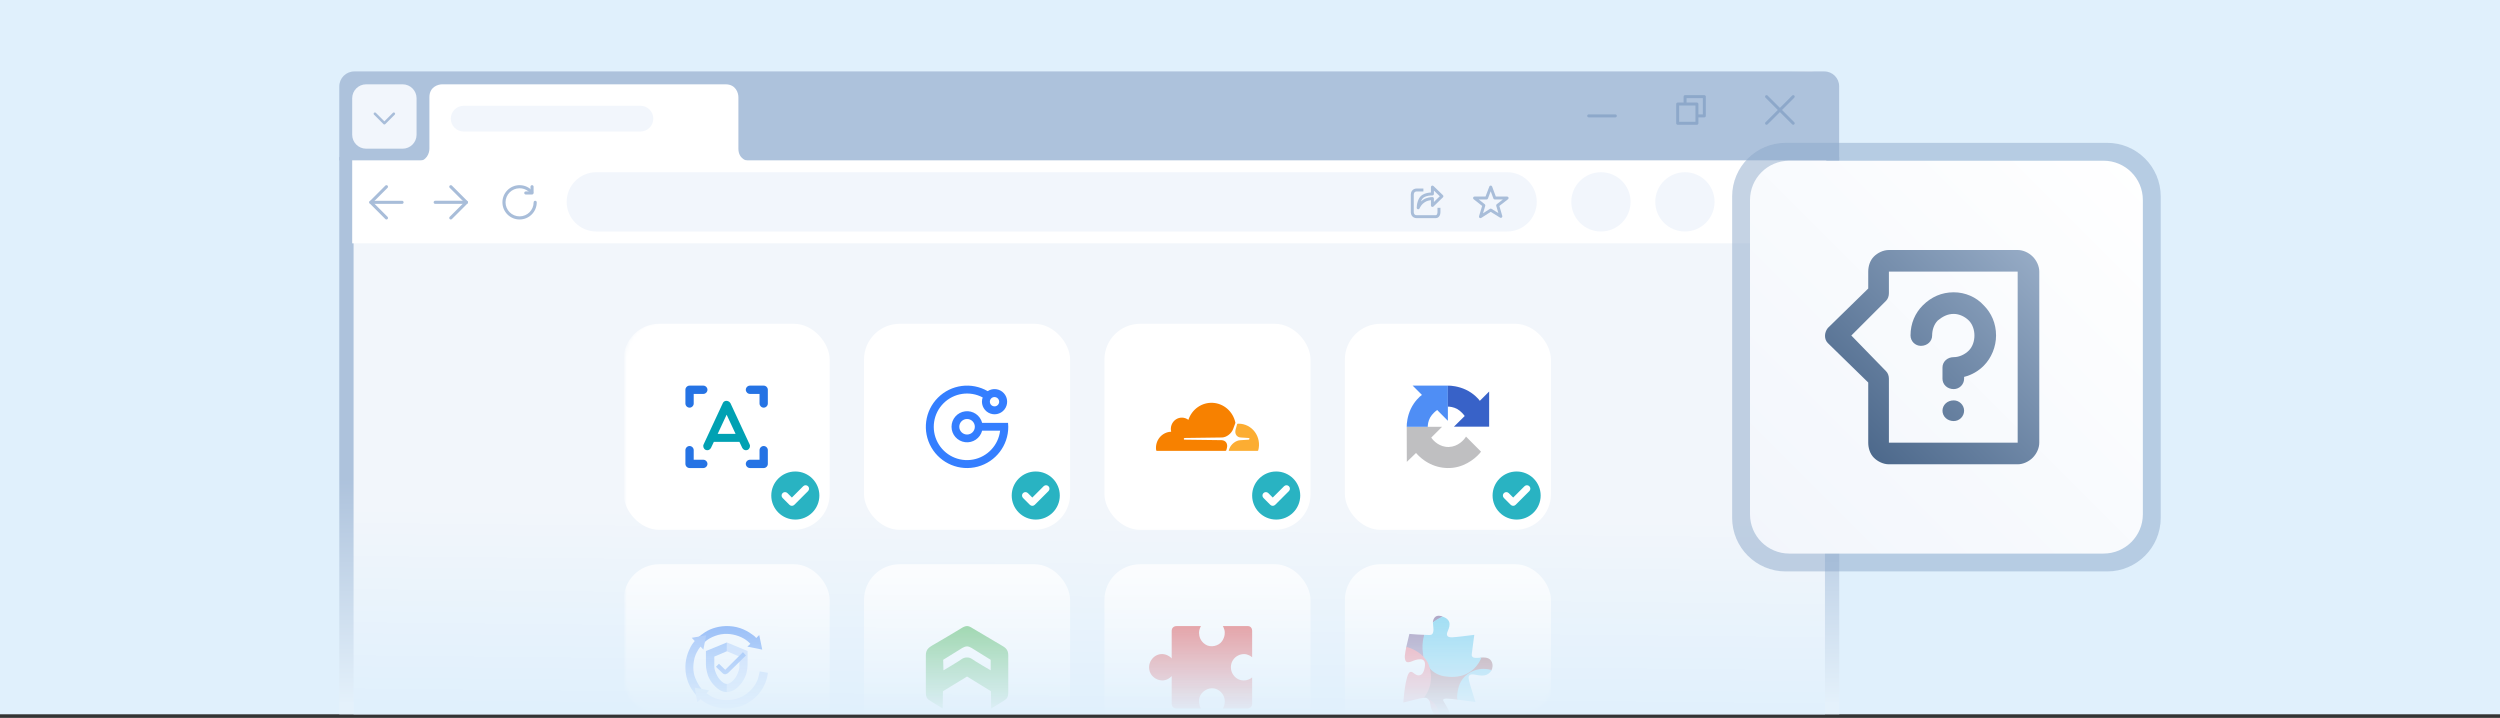 <svg width="700" height="201" viewBox="0 0 700 201" fill="none" xmlns="http://www.w3.org/2000/svg">
<rect x="0" y="0" width="700" height="201" fill="#333333" stroke="none"/>
<rect width="700" height="200" fill="#E0F0FC"/>
<path d="M95 44H514.962L515 200H107.287C100.411 200 95 200 95 200V44Z" fill="url(#paint0_linear_1259_510)"/>
<path d="M99 68H510.963L511 200C373.667 200 236.333 200 99 200V68Z" fill="url(#paint1_linear_1259_510)"/>
<mask id="mask0_1259_510" style="mask-type:alpha" maskUnits="userSpaceOnUse" x="175" y="90" width="260" height="111">
<path d="M175 100C175 94.477 179.477 90 185 90H425C430.523 90 435 94.477 435 100V190.102C435 195.625 430.523 200.102 425 200.102H185C179.477 200.102 175 195.625 175 190.102V100Z" fill="url(#paint2_linear_1259_510)"/>
</mask>
<g mask="url(#mask0_1259_510)">
<rect x="376.567" y="157.984" width="57.704" height="57.704" rx="10" fill="white"/>
<rect x="309.245" y="157.984" width="57.704" height="57.704" rx="10" fill="white"/>
<rect x="241.925" y="157.984" width="57.704" height="57.704" rx="10" fill="white"/>
<rect x="174.603" y="157.984" width="57.704" height="57.704" rx="10" fill="white"/>
<rect x="376.567" y="90.662" width="57.704" height="57.704" rx="10" fill="white"/>
<rect x="309.245" y="90.662" width="57.704" height="57.704" rx="10" fill="white"/>
<rect x="241.925" y="90.662" width="57.704" height="57.704" rx="10" fill="white"/>
<rect x="174.602" y="90.662" width="57.704" height="57.704" rx="10" fill="white"/>
<path d="M343.37 126.05L343.517 125.523C343.692 124.897 343.628 124.32 343.333 123.894C343.058 123.502 342.609 123.272 342.059 123.245L331.659 123.109C331.626 123.109 331.594 123.1 331.566 123.084C331.537 123.068 331.512 123.045 331.494 123.017C331.476 122.989 331.465 122.957 331.461 122.924C331.457 122.89 331.461 122.857 331.473 122.825C331.491 122.773 331.523 122.727 331.566 122.693C331.609 122.659 331.66 122.639 331.714 122.635L342.215 122.493C343.454 122.435 344.809 121.393 345.281 120.121L345.879 118.509C345.896 118.463 345.904 118.415 345.904 118.367C345.903 118.341 345.9 118.315 345.895 118.29C345.569 116.79 344.777 115.441 343.638 114.449C342.5 113.456 341.078 112.874 339.589 112.792C338.1 112.709 336.626 113.13 335.391 113.991C334.156 114.852 333.227 116.106 332.747 117.561C332.237 117.17 331.622 116.951 330.987 116.935C330.352 116.919 329.728 117.106 329.2 117.47C328.672 117.834 328.266 118.358 328.038 118.969C327.81 119.581 327.772 120.25 327.928 120.885C327.309 120.901 326.701 121.053 326.143 121.33C325.585 121.607 325.091 122.003 324.694 122.492C324.296 122.981 324.003 123.551 323.835 124.165C323.667 124.779 323.628 125.423 323.72 126.054C323.726 126.104 323.75 126.15 323.787 126.183C323.823 126.216 323.87 126.234 323.919 126.235H343.126C343.181 126.235 343.234 126.217 343.278 126.184C343.322 126.151 343.354 126.104 343.37 126.05Z" fill="#F78100"/>
<path d="M346.835 118.632C346.743 118.632 346.647 118.635 346.546 118.64C346.531 118.641 346.516 118.644 346.502 118.65C346.477 118.659 346.454 118.674 346.436 118.694C346.417 118.713 346.404 118.738 346.397 118.764L345.984 120.22C345.808 120.846 345.872 121.424 346.169 121.85C346.318 122.051 346.511 122.215 346.731 122.327C346.952 122.44 347.195 122.498 347.441 122.498L349.659 122.64C349.69 122.641 349.72 122.65 349.748 122.665C349.775 122.68 349.798 122.702 349.816 122.728C349.835 122.756 349.847 122.789 349.851 122.823C349.855 122.856 349.851 122.891 349.839 122.923C349.822 122.975 349.79 123.021 349.747 123.055C349.704 123.089 349.652 123.109 349.599 123.113L347.295 123.255C346.043 123.315 344.695 124.355 344.223 125.625L344.056 126.074C344.049 126.093 344.047 126.113 344.049 126.133C344.051 126.153 344.057 126.172 344.068 126.189C344.079 126.206 344.093 126.22 344.11 126.23C344.127 126.24 344.146 126.246 344.165 126.247H352.1C352.149 126.248 352.196 126.232 352.235 126.202C352.273 126.172 352.301 126.129 352.312 126.081C352.549 125.21 352.587 124.294 352.423 123.405C352.259 122.515 351.898 121.678 351.368 120.956C350.838 120.235 350.153 119.65 349.367 119.247C348.581 118.843 347.716 118.633 346.838 118.632H346.835Z" fill="#FCAD32"/>
<path d="M399.844 195.728C399.63 195.555 399.331 195.339 398.689 195.382C398.347 195.382 398.091 195.122 398.518 194.516C398.946 193.909 399.844 192.567 400.186 190.185C400.459 188.28 399.872 186.331 399.544 185.595C399.858 185.97 400.724 186.859 401.682 187.414C402.879 188.106 404.547 188.669 407.027 188.626C409.507 188.583 411.388 187.63 412.371 186.201C413.355 184.772 414.296 184.166 414.766 184.122C415.236 184.079 416.818 183.949 417.502 184.988C418.186 186.028 417.887 187.154 417.631 187.63C417.374 188.106 415.878 187.89 414.124 187.977C412.371 188.063 411.003 188.496 409.806 191.658C408.609 194.819 408.609 195.988 408.053 195.901C407.497 195.815 405.701 195.598 404.974 195.598C404.248 195.598 403.906 195.901 404.162 196.291C404.419 196.681 405.402 198.37 405.744 199.149C406.086 199.929 406.172 200.882 405.231 201.141C404.29 201.401 403.35 201.185 403.008 201.012C402.666 200.838 402.537 199.712 401.768 198.11C400.998 196.508 400.057 195.901 399.844 195.728Z" fill="#934952"/>
<path d="M393.772 181.091C393.977 180.121 394.428 178.291 394.627 177.497C395.859 177.635 397.934 177.728 398.817 177.757L398.646 183.993C396.936 183.43 393.567 182.061 393.772 181.091Z" fill="#7A6196"/>
<path d="M401.939 172.69C401.323 173.175 401.198 173.96 401.212 174.292L403.948 172.646C403.535 172.459 402.555 172.205 401.939 172.69Z" fill="#7A6196"/>
<path d="M401.341 175.764C401.273 175.21 401.227 174.552 401.213 174.292C401.355 174.147 401.803 173.763 402.453 173.382C403.103 173.001 403.721 172.733 403.949 172.646C404.035 172.675 404.274 172.767 404.548 172.906C404.89 173.079 405.531 173.426 405.788 174.205C406.044 174.985 405.702 175.937 405.488 176.414C405.275 176.89 405.104 177.366 405.146 177.67C405.189 177.973 405.317 178.492 406.6 178.449C407.626 178.414 411.161 177.973 412.8 177.756C412.586 179.373 412.15 182.676 412.116 182.953C412.073 183.299 412.03 183.602 412.244 183.862C412.458 184.122 412.757 184.209 413.398 184.209C413.911 184.209 414.524 184.151 414.767 184.122C414.738 184.281 414.561 184.789 414.083 185.551C413.484 186.504 412.415 187.846 410.491 188.756C408.567 189.665 406.13 189.665 404.377 189.362C402.624 189.059 401.213 188.193 400.4 187.197C399.75 186.4 398.961 184.728 398.647 183.992C398.505 183.516 398.237 182.182 398.305 180.658C398.374 179.133 398.676 178.088 398.818 177.756C399.075 177.771 399.69 177.8 400.101 177.8C400.614 177.8 400.913 177.756 401.127 177.41C401.341 177.063 401.426 176.457 401.341 175.764Z" fill="#5ECAEC"/>
<path d="M413.142 196.552C411.745 196.364 408.772 195.971 408.054 195.902C408.011 195.657 407.951 194.984 408.054 194.257C408.182 193.347 408.439 191.052 410.149 189.406C411.859 187.761 413.869 187.284 415.365 187.284C416.562 187.284 417.375 187.515 417.631 187.631C417.517 187.905 417.101 188.54 416.349 188.887C415.408 189.32 414.382 189.146 413.612 189.017C412.843 188.887 411.945 188.627 411.474 189.06C411.004 189.493 411.218 190.272 411.688 191.918C412.064 193.235 412.814 195.556 413.142 196.552Z" fill="#5ECAEC"/>
<path d="M392.917 196.724C394.485 196.305 397.834 195.451 398.689 195.382C399.758 193.953 400.527 192.35 400.656 190.272C400.784 188.193 400.185 186.287 399.758 185.508C399.33 184.728 398.518 183.559 396.85 182.477C395.516 181.61 394.242 181.221 393.772 181.134C393.644 181.726 393.379 183.057 393.344 183.646C393.302 184.382 393.473 185.075 393.772 185.291C394.071 185.508 394.627 185.465 395.354 185.161C396.081 184.858 396.808 184.598 397.706 184.598C398.603 184.598 399.202 185.118 398.945 186.72C398.689 188.323 398.133 189.102 397.192 189.102C396.252 189.102 395.653 188.106 395.097 188.106C394.542 188.106 394.114 188.756 393.644 191.051C393.267 192.887 393.002 195.598 392.917 196.724Z" fill="#F76977"/>
<path d="M400.657 198.11C400.443 197.244 400.572 196.378 399.845 195.729C399.93 195.743 400.221 195.85 400.7 196.162C401.298 196.551 402.239 197.374 402.667 198.803C403.009 199.946 403.037 200.752 403.009 201.012C402.823 200.954 402.333 200.717 401.854 200.232C401.256 199.626 400.871 198.976 400.657 198.11Z" fill="#EA3B4D"/>
<path d="M335.732 177.119C335.732 176.352 336.094 175.584 336.275 175.296H329.52C328.495 175.296 328.072 175.944 328.072 176.686V184.38C327.851 184.081 327.131 183.428 326.022 183.206C324.634 182.928 323.338 183.546 322.584 184.503C321.83 185.461 321.528 186.697 321.92 187.995C322.312 189.293 323.699 190.467 325.358 190.529C326.685 190.578 327.72 189.725 328.072 189.293V197.049C328.072 197.914 328.736 198.377 329.369 198.377H336.275C336.195 198.254 336.016 197.945 335.943 197.697C335.853 197.388 335.25 195.504 336.547 194.051C337.843 192.599 339.713 192.383 341.04 193.155C342.367 193.928 342.94 195.225 342.94 196.369C342.94 197.283 342.578 198.089 342.397 198.377H349.424C349.786 198.377 350.6 197.945 350.6 197.11V189.664C350.309 189.962 349.418 190.554 348.187 190.529C346.649 190.498 345.594 189.571 345.051 188.52C344.508 187.47 344.478 186.018 345.202 184.874C345.926 183.731 347.132 183.144 348.368 183.144C349.358 183.144 350.268 183.741 350.6 184.04V176.593C350.6 176.161 350.353 175.296 349.364 175.296H342.397C342.498 175.471 342.729 175.938 342.85 176.408C343 176.995 343.061 178.262 342.156 179.56C341.251 180.857 339.02 181.444 337.512 180.456C336.004 179.467 335.732 178.076 335.732 177.119Z" fill="#E14B4B"/>
<path fill-rule="evenodd" clip-rule="evenodd" d="M277.531 198.377L277.461 193.544L270.776 189.433L264.021 193.544L263.951 198.377C263.951 198.377 260.925 196.574 260.011 195.925C259.166 195.348 259.237 194.121 259.237 193.544V183.446C259.237 181.715 260.292 181.21 261.066 180.705C261.84 180.273 268.595 176.305 269.228 175.873C269.65 175.584 270.284 175.296 270.776 175.296C271.269 175.296 271.832 175.584 272.254 175.873C272.957 176.305 279.642 180.273 280.416 180.705C281.26 181.21 282.316 181.715 282.316 183.446V193.544C282.316 194.121 282.386 195.348 281.471 195.925C280.557 196.574 277.531 198.377 277.531 198.377ZM270.776 184.095C271.41 184.095 271.691 184.24 272.184 184.528C272.676 184.961 277.39 187.702 277.39 187.702V184.745C277.39 184.745 272.465 181.715 272.043 181.427C271.621 181.21 271.269 180.994 270.776 180.994C270.284 180.994 269.862 181.21 269.439 181.427C269.017 181.715 264.092 184.745 264.092 184.745L264.162 187.702C264.162 187.702 268.806 184.961 269.299 184.528C269.737 184.235 270.252 184.084 270.776 184.095Z" fill="#50B95D"/>
<path fill-rule="evenodd" clip-rule="evenodd" d="M211.736 178.653L212.583 177.81L213.43 181.898L209.259 181.054L210.106 180.275C210.106 180.275 208.998 178.913 206.847 178.134C204.762 177.355 202.415 177.225 200.199 178.069C198.048 178.848 197.006 180.081 197.006 180.081L195.311 178.653C195.311 178.653 196.875 177.096 198.831 176.252C200.786 175.409 203.458 174.954 206.261 175.603C209.128 176.252 211.149 178.069 211.41 178.264C211.605 178.458 211.736 178.653 211.736 178.653Z" fill="#4285F3"/>
<path fill-rule="evenodd" clip-rule="evenodd" d="M197.723 177.873L196.941 181.897L196.159 181.053C196.159 181.053 195.116 182.156 194.529 184.038C194.008 185.92 193.943 188.061 194.659 189.813C195.376 191.63 196.354 192.863 196.615 193.123L196.941 193.447L195.246 195.005C195.246 195.005 193.747 193.447 192.965 191.695C192.183 189.943 191.727 187.932 191.987 185.531C192.248 183.13 193.356 181.053 193.812 180.404C194.268 179.755 194.529 179.496 194.529 179.496L193.682 178.587L197.723 177.873Z" fill="#679CF6"/>
<path fill-rule="evenodd" clip-rule="evenodd" d="M212.714 187.997L214.995 188.386C214.995 188.386 214.93 190.268 213.626 192.604C212.323 194.94 210.237 196.433 208.673 197.211C207.109 198.055 203.719 198.834 200.656 198.055C197.528 197.211 196.159 195.784 196.159 195.784L195.246 196.627L194.53 192.539L198.57 193.318L197.854 194.097C197.854 194.097 199.418 195.524 201.764 195.914C204.045 196.238 206.652 195.914 208.738 194.486C210.759 193.058 211.867 191.241 212.258 189.944C212.649 188.581 212.714 187.997 212.714 187.997Z" fill="#ADCBFB"/>
<path fill-rule="evenodd" clip-rule="evenodd" d="M203.524 193.774C203.524 193.774 204.762 193.904 206.196 192.736C207.63 191.568 208.608 189.945 208.999 188.518C209.325 187.09 209.325 186.376 209.325 185.987V182.288L203.524 179.887V182.353L207.043 183.846V186.701C207.043 187.35 206.718 188.323 206.196 189.296C205.787 190.047 205.207 190.692 204.502 191.178C203.98 191.503 203.524 191.503 203.524 191.503V193.774Z" fill="#B0CCFC"/>
<path fill-rule="evenodd" clip-rule="evenodd" d="M203.524 193.774C203.524 193.774 202.22 193.904 200.852 192.736C199.418 191.568 198.375 189.945 198.049 188.518C197.658 187.09 197.658 186.376 197.658 185.987V182.288L203.524 179.887V182.353L200.004 183.846V186.701C200.004 187.35 200.33 188.323 200.852 189.296C201.373 190.205 202.025 190.854 202.546 191.178C203.002 191.503 203.524 191.503 203.524 191.503V193.774Z" fill="#649DF7"/>
<path fill-rule="evenodd" clip-rule="evenodd" d="M200.461 186.699C200.461 186.699 201.634 187.867 202.286 188.451C202.872 189.1 203.589 188.711 203.915 188.387L208.868 183.52L208.021 182.611L203.068 187.543L201.308 185.856L200.461 186.699Z" fill="#4285F3"/>
<path d="M403.78 119.501H393.881L393.909 129.323L396.489 126.832C399.068 129.799 402.843 131.444 406.836 130.974C410.83 130.504 413.735 127.774 414.688 126.469L410.482 122.243C409.949 123.176 408.244 125.064 405.687 125.153C403.129 125.243 401.331 123.437 400.751 122.523L403.78 119.501Z" fill="#BFBFC1"/>
<path d="M395.535 107.973H405.406V117.823L402.406 114.801C401.985 115.09 401.004 115.915 400.443 116.9C399.882 117.885 399.761 119.036 399.77 119.502H393.881C393.853 118.681 394.043 116.547 395.031 114.465C396.018 112.383 397.517 111.004 398.143 110.575L395.535 107.973Z" fill="#4F8EF5"/>
<path d="M416.96 109.626V119.476H407.089L410.117 116.482C409.828 116.062 409.001 115.083 408.014 114.523C407.027 113.964 405.874 113.843 405.406 113.852V107.975C406.229 107.947 408.367 108.138 410.454 109.123C412.54 110.108 413.922 111.604 414.352 112.229L416.96 109.626Z" fill="#3862C8"/>
<path d="M282.252 118.403H275.001C274.452 116.28 272.411 114.895 270.235 115.172C268.06 115.448 266.429 117.299 266.429 119.492C266.429 121.685 268.06 123.535 270.235 123.812C272.411 124.088 274.452 122.704 275.001 120.58H280.031C279.56 124.642 276.497 127.923 272.477 128.671C268.457 129.419 264.419 127.459 262.52 123.838C260.62 120.217 261.303 115.781 264.203 112.899C267.103 110.016 271.544 109.361 275.153 111.283C274.569 112.91 275.251 114.72 276.762 115.558C278.273 116.397 280.17 116.017 281.241 114.661C282.313 113.305 282.244 111.372 281.078 110.096C279.913 108.819 277.994 108.575 276.547 109.519C272.023 106.908 266.309 107.66 262.616 111.353C258.922 115.046 258.17 120.76 260.782 125.283C263.393 129.807 268.718 132.012 273.763 130.66C278.809 129.309 282.317 124.737 282.317 119.513C282.317 119.078 282.295 118.708 282.252 118.403ZM270.776 121.669C269.574 121.669 268.599 120.694 268.599 119.492C268.599 118.289 269.574 117.314 270.776 117.314C271.979 117.314 272.954 118.289 272.954 119.492C272.954 120.694 271.979 121.669 270.776 121.669ZM278.463 111.174C278.991 111.174 279.468 111.492 279.67 111.981C279.872 112.469 279.76 113.031 279.387 113.404C279.013 113.778 278.451 113.89 277.963 113.687C277.475 113.485 277.156 113.009 277.156 112.481C277.156 111.759 277.741 111.174 278.463 111.174Z" fill="#347EFF"/>
<path d="M214.994 112.983C214.994 113.609 214.458 114.146 213.831 114.146C213.193 114.134 212.679 113.62 212.668 112.984L212.668 112.983V110.298H209.986C209.348 110.287 208.835 109.773 208.823 109.137L208.823 109.136C208.821 108.51 209.358 107.973 209.986 107.973H213.832C214.458 107.973 214.994 108.51 214.994 109.136V112.981L214.994 112.983ZM194.24 112.983C194.24 113.609 193.704 114.146 193.078 114.146C192.44 114.135 191.925 113.62 191.914 112.982L191.914 112.981V109.136C191.914 108.51 192.45 107.973 193.077 107.973H196.922C197.55 107.973 198.088 108.51 198.088 109.136C198.088 109.762 197.551 110.298 196.925 110.298H194.239V112.983H194.24ZM212.67 126.044C212.67 125.417 213.207 124.881 213.832 124.881C214.459 124.881 214.995 125.417 214.995 126.044V129.89C214.995 130.517 214.459 131.053 213.832 131.053H209.986C209.348 131.042 208.834 130.528 208.823 129.891L208.823 129.89C208.823 129.265 209.359 128.727 209.986 128.727H212.669V126.045L212.67 126.044ZM191.914 126.044C191.914 125.417 192.45 124.881 193.077 124.881C193.703 124.881 194.239 125.417 194.239 126.044V128.727H196.923C197.55 128.727 198.087 129.265 198.087 129.89C198.087 130.517 197.55 131.053 196.923 131.053H193.077C192.439 131.042 191.925 130.528 191.914 129.891L191.914 129.89V126.045L191.914 126.044Z" fill="#2573E4"/>
<path d="M200.95 121.481H205.959L203.455 116.114L200.95 121.481ZM207.032 123.717H199.877L199.072 125.417C198.803 125.954 198.176 126.222 197.551 125.954C197.014 125.686 196.745 124.97 197.014 124.434L202.38 112.893C202.649 112.267 203.365 112.088 203.902 112.356C204.17 112.446 204.349 112.625 204.528 112.893L209.895 124.434C210.164 124.97 209.895 125.686 209.359 125.954C208.733 126.222 208.106 125.954 207.838 125.417L207.033 123.717H207.032Z" fill="#00A1B3"/>
<path fill-rule="evenodd" clip-rule="evenodd" d="M424.654 145.482C428.372 145.482 431.386 142.468 431.386 138.75C431.386 135.032 428.372 132.017 424.654 132.017C420.936 132.017 417.922 135.032 417.922 138.75C417.922 142.468 420.936 145.482 424.654 145.482ZM428.219 137.506C428.595 137.131 428.595 136.522 428.219 136.146C427.843 135.77 427.235 135.77 426.859 136.146L423.692 139.313L422.449 138.07C422.073 137.694 421.464 137.694 421.089 138.07C420.713 138.445 420.713 139.054 421.089 139.43L423.012 141.353C423.388 141.729 423.996 141.729 424.372 141.353L428.219 137.506Z" fill="#29B3C2"/>
<path fill-rule="evenodd" clip-rule="evenodd" d="M357.332 145.482C361.05 145.482 364.064 142.468 364.064 138.75C364.064 135.032 361.05 132.017 357.332 132.017C353.614 132.017 350.6 135.032 350.6 138.75C350.6 142.468 353.614 145.482 357.332 145.482ZM360.897 137.506C361.273 137.131 361.273 136.522 360.897 136.146C360.522 135.77 359.913 135.77 359.537 136.146L356.37 139.313L355.127 138.07C354.751 137.694 354.142 137.694 353.767 138.07C353.391 138.445 353.391 139.054 353.767 139.43L355.69 141.353C356.066 141.729 356.675 141.729 357.05 141.353L360.897 137.506Z" fill="#29B3C2"/>
<path fill-rule="evenodd" clip-rule="evenodd" d="M290.011 145.482C293.729 145.482 296.743 142.468 296.743 138.75C296.743 135.032 293.729 132.017 290.011 132.017C286.293 132.017 283.279 135.032 283.279 138.75C283.279 142.468 286.293 145.482 290.011 145.482ZM293.576 137.506C293.952 137.131 293.952 136.522 293.576 136.146C293.2 135.77 292.592 135.77 292.216 136.146L289.049 139.313L287.806 138.07C287.43 137.694 286.821 137.694 286.446 138.07C286.07 138.445 286.07 139.054 286.446 139.43L288.369 141.353C288.745 141.729 289.354 141.729 289.729 141.353L293.576 137.506Z" fill="#29B3C2"/>
<path fill-rule="evenodd" clip-rule="evenodd" d="M222.689 145.482C226.408 145.482 229.422 142.468 229.422 138.75C229.422 135.032 226.408 132.017 222.689 132.017C218.971 132.017 215.957 135.032 215.957 138.75C215.957 142.468 218.971 145.482 222.689 145.482ZM226.255 137.506C226.63 137.131 226.63 136.522 226.255 136.146C225.879 135.77 225.27 135.77 224.895 136.146L221.728 139.313L220.484 138.07C220.109 137.694 219.5 137.694 219.124 138.07C218.749 138.445 218.749 139.054 219.124 139.43L221.048 141.353C221.423 141.729 222.032 141.729 222.408 141.353L226.255 137.506Z" fill="#29B3C2"/>
</g>
<path d="M98.614 30.815L506.856 20C509.147 20 511.005 21.858 511.005 24.15L511.369 43.792V68.136H98.614V30.815Z" fill="white"/>
<path fill-rule="evenodd" clip-rule="evenodd" d="M103.398 56.652C103.398 56.41 103.593 56.215 103.835 56.215H112.574C112.815 56.215 113.011 56.41 113.011 56.652C113.011 56.893 112.815 57.089 112.574 57.089H103.835C103.593 57.089 103.398 56.893 103.398 56.652Z" fill="#A8BDD9"/>
<path fill-rule="evenodd" clip-rule="evenodd" d="M108.513 51.972C108.684 52.143 108.684 52.419 108.513 52.59L104.453 56.651L108.513 60.711C108.684 60.882 108.684 61.158 108.513 61.329C108.343 61.5 108.066 61.5 107.895 61.329L103.526 56.96C103.355 56.789 103.355 56.512 103.526 56.342L107.895 51.972C108.066 51.801 108.343 51.801 108.513 51.972Z" fill="#A8BDD9"/>
<path fill-rule="evenodd" clip-rule="evenodd" d="M131.033 56.649C131.033 56.891 130.838 57.086 130.596 57.086H121.857C121.616 57.086 121.42 56.891 121.42 56.649C121.42 56.408 121.616 56.212 121.857 56.212H130.596C130.838 56.212 131.033 56.408 131.033 56.649Z" fill="#A8BDD9"/>
<path fill-rule="evenodd" clip-rule="evenodd" d="M125.918 61.329C125.747 61.158 125.747 60.882 125.918 60.711L129.979 56.65L125.918 52.59C125.747 52.419 125.747 52.142 125.918 51.972C126.089 51.801 126.365 51.801 126.536 51.972L130.905 56.341C131.076 56.512 131.076 56.789 130.905 56.959L126.536 61.329C126.365 61.499 126.089 61.499 125.918 61.329Z" fill="#A8BDD9"/>
<path fill-rule="evenodd" clip-rule="evenodd" d="M145.484 52.718C143.313 52.718 141.552 54.479 141.552 56.651C141.552 58.822 143.313 60.583 145.484 60.583C147.656 60.583 149.417 58.822 149.417 56.651C149.417 56.409 149.613 56.214 149.854 56.214C150.095 56.214 150.291 56.409 150.291 56.651C150.291 59.305 148.139 61.457 145.484 61.457C142.83 61.457 140.678 59.305 140.678 56.651C140.678 53.996 142.83 51.844 145.484 51.844C146.979 51.844 148.315 52.527 149.196 53.596C149.349 53.783 149.323 54.058 149.136 54.211C148.95 54.365 148.675 54.338 148.521 54.152C147.799 53.276 146.707 52.718 145.484 52.718Z" fill="#A8BDD9"/>
<path fill-rule="evenodd" clip-rule="evenodd" d="M148.97 51.844C149.211 51.844 149.407 52.04 149.407 52.281V54.029C149.407 54.27 149.211 54.466 148.97 54.466H147.222C146.981 54.466 146.785 54.27 146.785 54.029C146.785 53.788 146.981 53.592 147.222 53.592H148.533V52.281C148.533 52.04 148.729 51.844 148.97 51.844Z" fill="#A8BDD9"/>
<path d="M99.206 20C105.214 20 510.812 20 510.812 20C513.104 20 514.962 21.858 514.962 24.15V44.898H95C95 44.898 95.001 31.416 95 24.206C95 21.883 96.883 20 99.206 20Z" fill="#ADC2DC"/>
<path d="M120.235 41.632C120.235 42.833 119.514 45.236 116.63 45.236H210.357C209.155 45.236 206.752 44.515 206.752 41.632V27.212C206.752 26.01 206.031 23.607 203.147 23.607H123.84C122.638 23.607 120.235 24.328 120.235 27.212V41.632Z" fill="white"/>
<path d="M98.614 27.516C98.614 25.357 100.364 23.607 102.522 23.607H112.729C114.888 23.607 116.638 25.357 116.638 27.516V37.723C116.638 39.882 114.888 41.632 112.729 41.632H102.522C100.364 41.632 98.614 39.882 98.614 37.723V27.516Z" fill="#F2F6FC"/>
<path fill-rule="evenodd" clip-rule="evenodd" d="M104.726 31.593C104.868 31.451 105.099 31.451 105.241 31.593L107.623 33.976L110.006 31.593C110.148 31.451 110.378 31.451 110.521 31.593C110.663 31.735 110.663 31.966 110.521 32.108L107.881 34.748C107.738 34.89 107.508 34.89 107.366 34.748L104.726 32.108C104.584 31.966 104.584 31.735 104.726 31.593Z" fill="#A8BDD9"/>
<path fill-rule="evenodd" clip-rule="evenodd" d="M502.395 26.76C502.557 26.922 502.557 27.185 502.395 27.347L494.926 34.816C494.764 34.978 494.501 34.978 494.339 34.816C494.177 34.654 494.177 34.392 494.339 34.229L501.808 26.76C501.97 26.598 502.233 26.598 502.395 26.76Z" fill="#8DA8CA"/>
<path fill-rule="evenodd" clip-rule="evenodd" d="M494.339 26.76C494.501 26.598 494.764 26.598 494.926 26.76L502.395 34.229C502.557 34.392 502.557 34.654 502.395 34.816C502.233 34.978 501.97 34.978 501.808 34.816L494.339 27.347C494.177 27.185 494.177 26.922 494.339 26.76Z" fill="#8DA8CA"/>
<path fill-rule="evenodd" clip-rule="evenodd" d="M469.33 29.128C469.33 28.899 469.516 28.713 469.745 28.713H475.139C475.368 28.713 475.554 28.899 475.554 29.128V34.523C475.554 34.752 475.368 34.938 475.139 34.938H469.745C469.516 34.938 469.33 34.752 469.33 34.523V29.128ZM470.16 29.543V34.108H474.724V29.543H470.16Z" fill="#8DA8CA"/>
<path fill-rule="evenodd" clip-rule="evenodd" d="M471.405 27.053C471.405 26.824 471.59 26.639 471.82 26.639H477.214C477.443 26.639 477.629 26.824 477.629 27.053V32.448C477.629 32.677 477.443 32.863 477.214 32.863H475.554C475.325 32.863 475.139 32.677 475.139 32.448C475.139 32.219 475.325 32.033 475.554 32.033H476.799V27.468H472.235V28.713C472.235 28.942 472.049 29.128 471.82 29.128C471.59 29.128 471.405 28.942 471.405 28.713V27.053Z" fill="#8DA8CA"/>
<path fill-rule="evenodd" clip-rule="evenodd" d="M444.417 32.448C444.417 32.219 444.603 32.033 444.832 32.033H452.301C452.53 32.033 452.716 32.219 452.716 32.448C452.716 32.678 452.53 32.863 452.301 32.863H444.832C444.603 32.863 444.417 32.678 444.417 32.448Z" fill="#8DA8CA"/>
<path d="M158.669 56.52C158.669 51.937 162.385 48.221 166.968 48.221H421.994C426.577 48.221 430.293 51.937 430.293 56.52C430.293 61.104 426.577 64.82 421.994 64.82H166.968C162.385 64.82 158.669 61.104 158.669 56.52Z" fill="#F2F6FC"/>
<path d="M126.224 33.221C126.224 31.23 127.838 29.616 129.829 29.616H179.319C181.31 29.616 182.924 31.23 182.924 33.221C182.924 35.212 181.31 36.826 179.319 36.826H129.829C127.838 36.826 126.224 35.212 126.224 33.221Z" fill="#F2F6FC"/>
<circle cx="471.776" cy="56.52" r="8.299" fill="#F2F6FC"/>
<circle cx="448.263" cy="56.52" r="8.299" fill="#F2F6FC"/>
<ellipse cx="497.931" cy="52.784" rx="1.245" ry="1.245" fill="#F2F6FC"/>
<ellipse cx="497.931" cy="56.935" rx="1.245" ry="1.245" fill="#F2F6FC"/>
<ellipse cx="497.931" cy="61.083" rx="1.245" ry="1.245" fill="#F2F6FC"/>
<path fill-rule="evenodd" clip-rule="evenodd" d="M417.405 51.955C417.578 51.956 417.732 52.064 417.792 52.227L418.829 55.029H421.999C422.177 55.029 422.334 55.142 422.392 55.31C422.449 55.477 422.394 55.663 422.254 55.772L419.821 57.665L420.64 60.474C420.688 60.639 420.629 60.817 420.492 60.921C420.355 61.025 420.168 61.033 420.022 60.943L417.406 59.315L414.745 61.019C414.599 61.113 414.41 61.105 414.271 61.001C414.133 60.896 414.074 60.716 414.124 60.55L414.997 57.66L412.612 55.77C412.474 55.66 412.42 55.475 412.478 55.308C412.536 55.141 412.693 55.029 412.87 55.029H415.949L417.015 52.223C417.077 52.061 417.232 51.955 417.405 51.955ZM417.398 53.553L416.623 55.592C416.562 55.753 416.408 55.859 416.235 55.859H414.061L415.733 57.185C415.867 57.291 415.922 57.467 415.873 57.63L415.243 59.715L417.179 58.475C417.314 58.388 417.487 58.387 417.623 58.472L419.539 59.664L418.945 57.626C418.897 57.463 418.954 57.287 419.089 57.182L420.79 55.859H418.54C418.366 55.859 418.211 55.751 418.15 55.588L417.398 53.553Z" fill="#A8BDD9"/>
<path fill-rule="evenodd" clip-rule="evenodd" d="M395.351 53.425C395.615 53.059 396.05 52.786 396.684 52.786H398.551V53.616H396.684C396.321 53.616 396.134 53.757 396.024 53.91C395.899 54.084 395.854 54.304 395.854 54.446V59.425C395.854 59.566 395.899 59.787 396.024 59.961C396.134 60.113 396.321 60.255 396.684 60.255H401.974C402.156 60.255 402.268 60.17 402.356 60.006C402.454 59.824 402.493 59.586 402.493 59.425V58.18H403.323V59.425C403.323 59.679 403.268 60.063 403.086 60.4C402.895 60.755 402.54 61.085 401.974 61.085H396.684C396.05 61.085 395.615 60.812 395.351 60.446C395.102 60.1 395.024 59.699 395.024 59.425V54.446C395.024 54.172 395.102 53.77 395.351 53.425Z" fill="#A8BDD9"/>
<path fill-rule="evenodd" clip-rule="evenodd" d="M400.915 51.988C401.068 51.923 401.246 51.957 401.366 52.073L404.021 54.655C404.102 54.733 404.147 54.84 404.147 54.952C404.147 55.065 404.102 55.172 404.021 55.25L401.366 57.832C401.246 57.948 401.068 57.981 400.915 57.917C400.761 57.852 400.661 57.701 400.661 57.534V56.04C400.208 56.092 399.53 56.234 398.978 56.592C398.075 57.177 397.784 57.743 397.462 58.37C397.374 58.54 397.181 58.628 396.995 58.583C396.809 58.538 396.678 58.371 396.678 58.18C396.678 57.707 396.767 57.017 396.99 56.353C397.209 55.7 397.581 55.002 398.195 54.604C399.051 54.049 400.052 53.927 400.661 53.9V52.37C400.661 52.204 400.761 52.053 400.915 51.988ZM401.491 53.353V54.307C401.491 54.536 401.306 54.722 401.076 54.722C400.63 54.722 399.521 54.734 398.646 55.301C398.311 55.518 398.044 55.92 397.852 56.41C398.041 56.238 398.263 56.066 398.527 55.895C399.501 55.264 400.717 55.183 401.076 55.183C401.306 55.183 401.491 55.369 401.491 55.598V56.552L403.137 54.952L401.491 53.353Z" fill="#A8BDD9"/>
<path d="M485 55C485 46.716 491.716 40 500 40H590C598.284 40 605 46.716 605 55V145C605 153.284 598.284 160 590 160H500C491.716 160 485 153.284 485 145V55Z" fill="#8DA8CA" fill-opacity="0.5"/>
<path d="M490 56C490 49.925 494.925 45 501 45H589C595.075 45 600 49.925 600 56V144C600 150.075 595.075 155 589 155H501C494.925 155 490 150.075 490 144V56Z" fill="url(#paint3_linear_1259_510)"/>
<path d="M564.949 76.054H528.894V82.105C528.894 82.894 528.63 83.683 528.105 84.211L518.367 93.947L528.105 103.949C528.63 104.474 528.894 105.263 528.894 106.052V123.95H564.949V76.054ZM547.05 112.106C548.631 112.106 549.948 113.423 549.948 115.001C549.935 116.596 548.645 117.884 547.051 117.896H547.05C545.208 117.896 543.894 116.579 543.894 115.001C543.894 113.423 545.208 112.106 547.053 112.106H547.05ZM540.999 93.947C540.999 95.528 539.682 96.842 537.84 96.842C536.247 96.828 534.959 95.54 534.945 93.948V93.947C534.945 90.526 536.262 87.632 538.365 85.525C540.735 83.158 543.63 81.841 547.053 81.841C550.209 81.841 553.368 83.158 555.475 85.525C557.578 87.632 558.895 90.526 558.895 93.947C558.895 97.106 557.578 100.265 555.475 102.371C554 103.87 552.128 104.973 550.029 105.509L549.948 105.527V106.052C549.935 107.647 548.645 108.937 547.052 108.95H547.05C545.208 108.95 543.894 107.63 543.894 106.052V102.896C543.894 101.318 545.208 100.001 547.053 100.001C548.631 100.001 550.209 99.212 551.263 98.159C552.313 97.109 552.841 95.528 552.841 93.947C552.841 92.369 552.316 90.791 551.263 89.738C550.212 88.688 548.631 87.895 547.053 87.895C545.208 87.895 543.894 88.684 542.577 89.738C541.527 90.788 540.999 92.369 540.999 93.947L540.999 93.947ZM528.894 70H564.949C566.527 70 568.105 70.789 569.158 71.842C570.208 72.892 571 74.473 571 76.054V123.95C571 125.528 570.211 127.106 569.158 128.16C568.108 129.21 566.527 130.002 564.949 130.002H528.894C527.316 130.002 525.735 129.213 524.682 128.16C523.632 127.11 523.104 125.528 523.104 123.95V107.105L511.788 96.053C510.737 95.003 510.737 93.158 511.788 91.844L523.104 80.788V76.054C523.104 74.473 523.632 72.895 524.682 71.842C525.735 70.792 527.319 70 528.894 70V70Z" fill="url(#paint4_linear_1259_510)"/>
<defs>
<linearGradient id="paint0_linear_1259_510" x1="95" y1="133.727" x2="95" y2="197.265" gradientUnits="userSpaceOnUse">
<stop stop-color="#ADC2DC"/>
<stop offset="1" stop-color="#E4F1FB"/>
</linearGradient>
<linearGradient id="paint1_linear_1259_510" x1="99.295" y1="197.386" x2="99.864" y2="141.764" gradientUnits="userSpaceOnUse">
<stop stop-color="#E0F0FC"/>
<stop offset="1" stop-color="#F2F6FB"/>
</linearGradient>
<linearGradient id="paint2_linear_1259_510" x1="305" y1="90" x2="305" y2="200.841" gradientUnits="userSpaceOnUse">
<stop offset="0.505" stop-color="#D9D9D9"/>
<stop offset="1" stop-color="#D9D9D9" stop-opacity="0"/>
</linearGradient>
<linearGradient id="paint3_linear_1259_510" x1="600" y1="45" x2="490" y2="155" gradientUnits="userSpaceOnUse">
<stop stop-color="white"/>
<stop offset="1" stop-color="#F2F6FC"/>
</linearGradient>
<linearGradient id="paint4_linear_1259_510" x1="571" y1="70" x2="510.999" y2="130" gradientUnits="userSpaceOnUse">
<stop stop-color="#98ADC7"/>
<stop offset="1" stop-color="#425F83"/>
</linearGradient>
</defs>
</svg>
